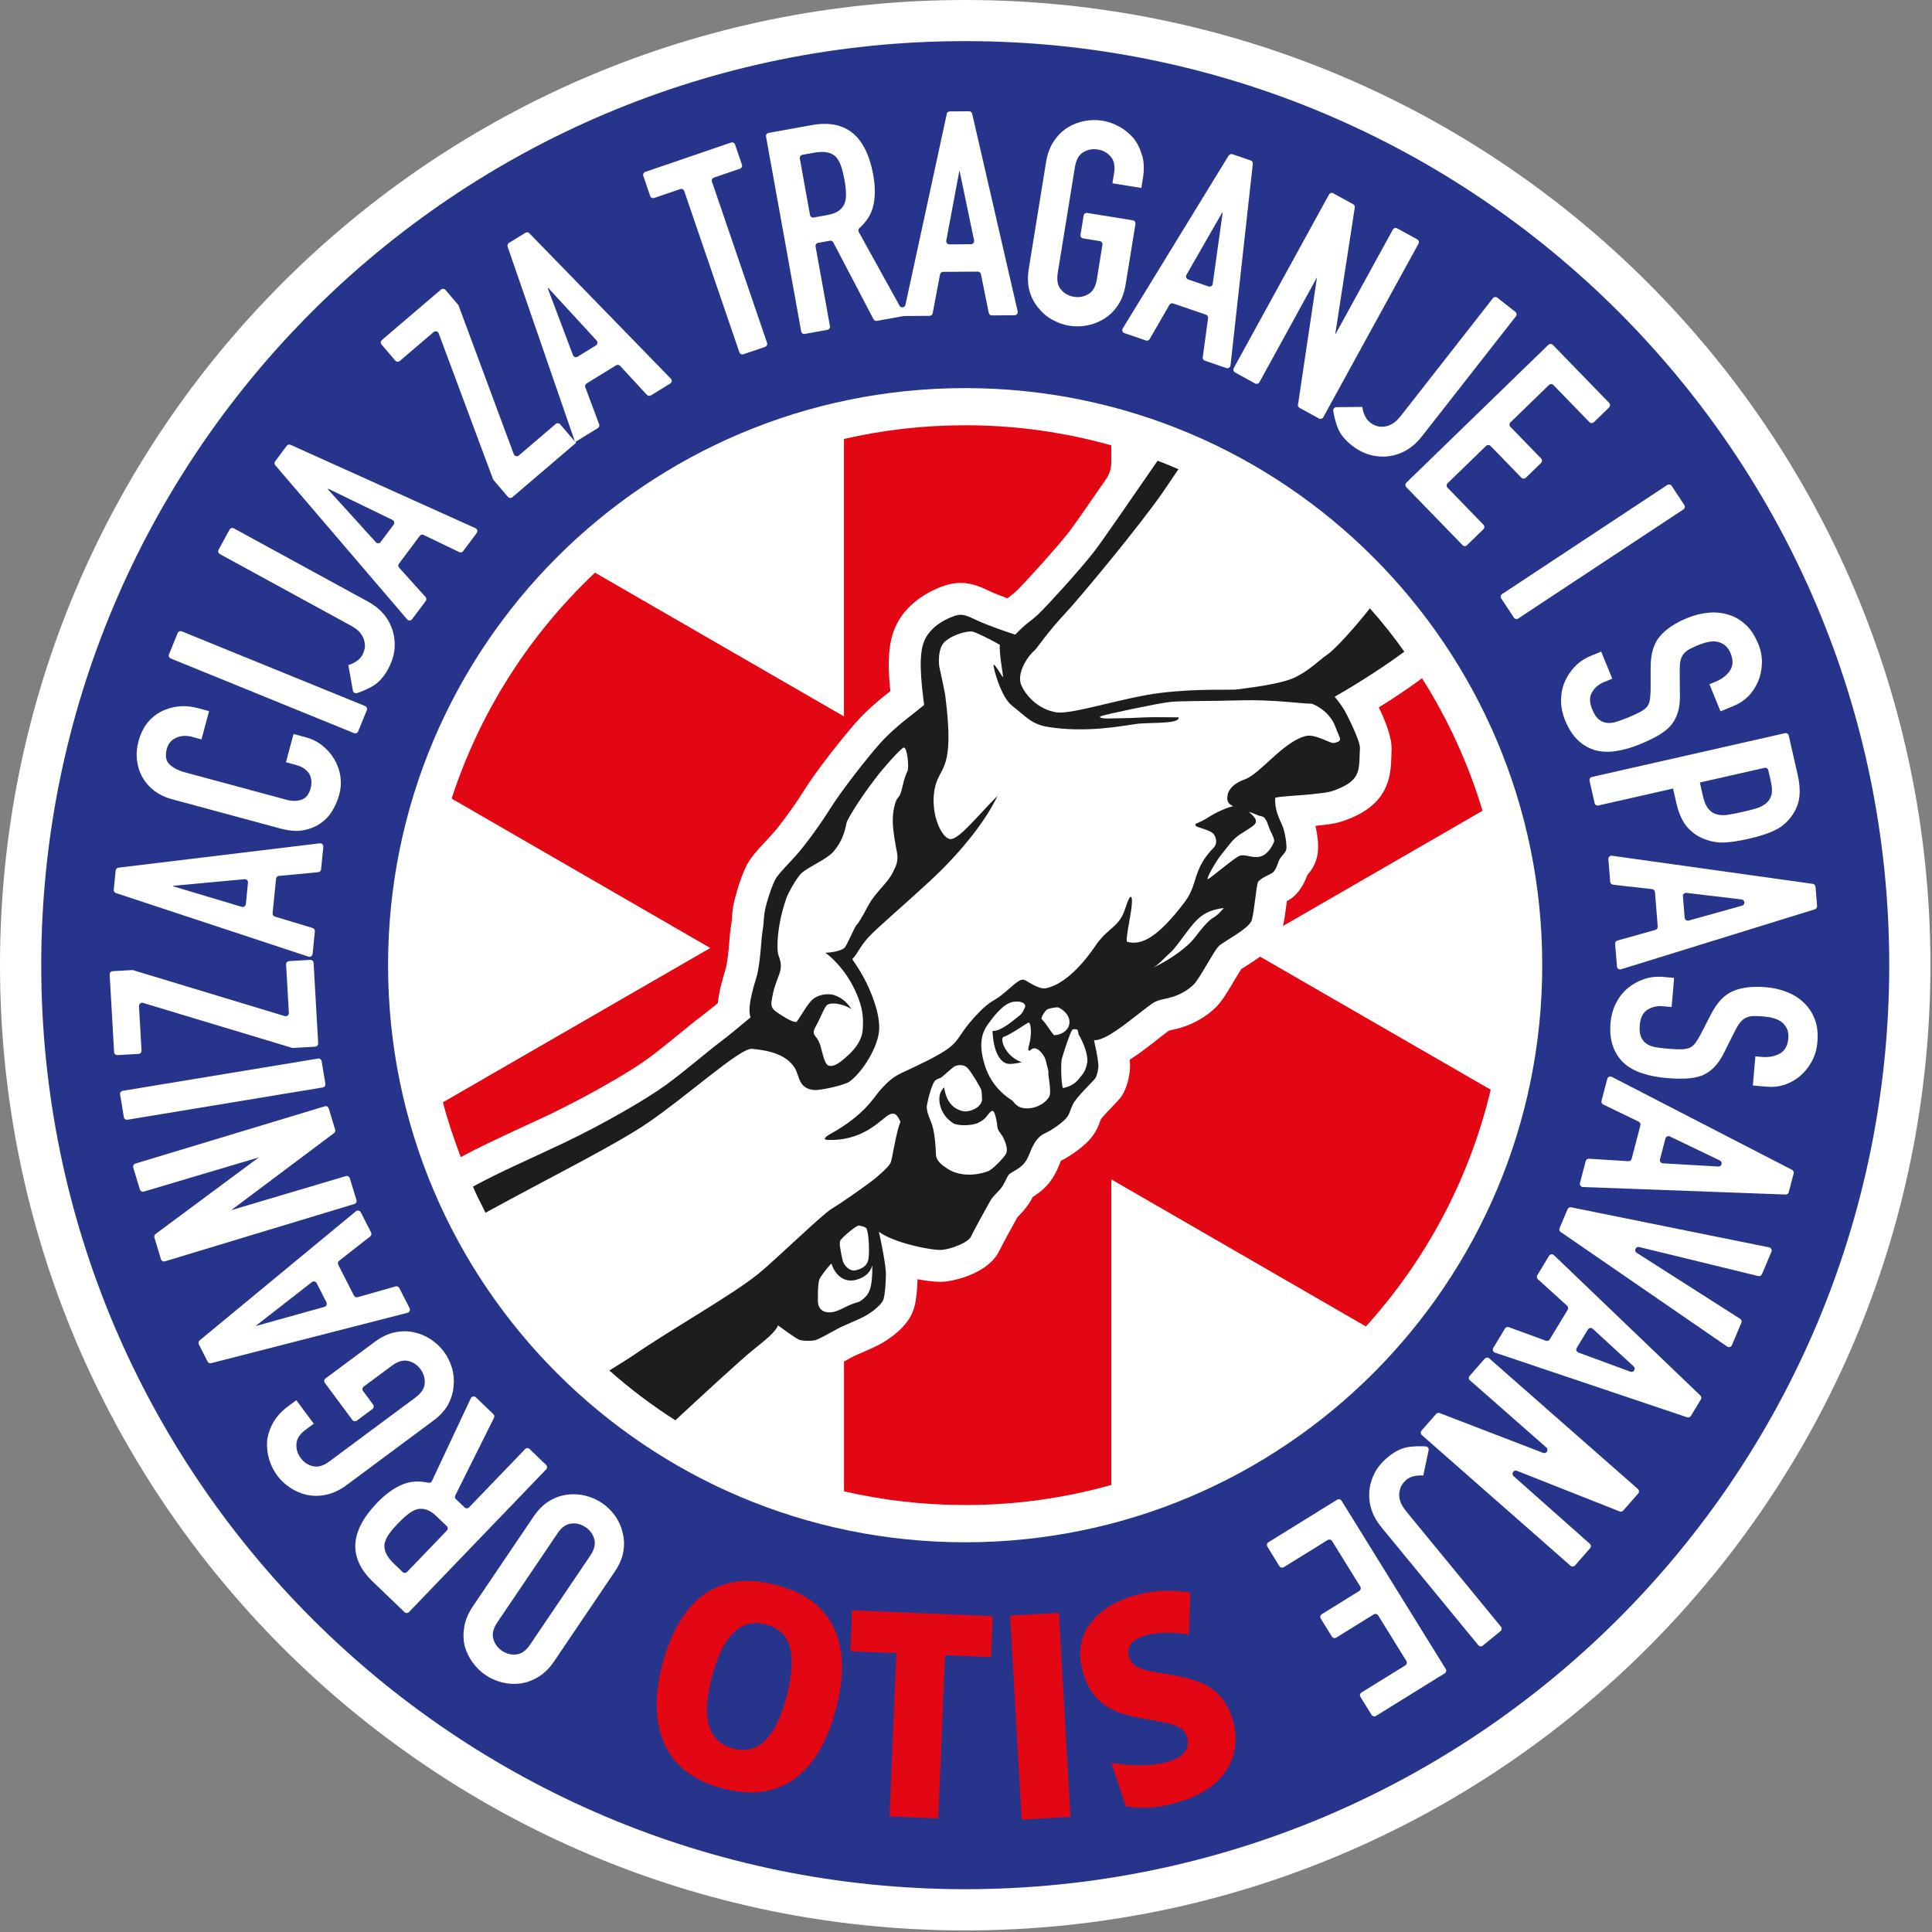 <svg width="454" height="454" viewBox="0 0 454 454" fill="none" xmlns="http://www.w3.org/2000/svg">
<rect x="0" y="0" width="454" height="454" fill="#808080" stroke="none"/>
<g clip-path="url(#clip0_6_36)">
<path d="M226.8 0C101.53 0 0 101.53 0 226.8C0 352.07 101.53 453.63 226.8 453.63C352.07 453.63 453.63 352.08 453.63 226.8C453.63 101.52 352.08 0 226.8 0Z" fill="white"/>
<path d="M108.28 271.9C112.79 269.49 117.19 267.44 122.17 265.13C124.47 264.08 126.86 262.96 129.46 261.73C138.42 257.43 148.19 251.74 152.06 248.9C154.56 247.1 157.38 244.78 159.9 242.73C161.7 241.26 163.27 239.96 164.37 239.16C165.84 238.04 167.17 236.96 168.69 235.71C168.94 233.16 169.66 230.52 170.44 227.94C170.54 227.62 170.61 227.34 170.66 227.17C171.03 225.27 171.21 223.35 171.36 221.5C171.48 219.95 171.61 218.35 171.91 216.78C171.93 216.61 171.93 216.38 171.96 216.16C172.01 215.39 172.06 214.49 172.26 213.14C172.61 211.09 174.31 204.77 176.28 201.95C177.43 200.35 178.55 199.15 180.6 196.96L181.3 196.19C183.1 194.27 186.62 189.45 188.84 185.9C191.41 181.71 197.75 173.59 201.25 169.64C203.85 166.72 206.82 164.3 209.22 162.4C208.72 157.71 208.55 152.74 209.84 148.79C212.49 140.72 220.85 137.93 222.5 137.45C223.67 137.13 224.7 136.98 225.72 136.98C228.52 136.98 230.71 138.03 232.86 139.05C233.68 139.45 235.21 140.02 236.76 140.6C236.98 140.4 237.21 140.23 237.43 140.05C237.88 139.7 238.35 139.35 238.98 138.75C241 136.75 247.99 129.09 251.19 125.02C252.43 123.42 255.96 118.31 259.92 112.58C260.71 111.43 261.14 110.07 261.14 108.68V104.65C250.23 101.58 238.72 99.93 226.81 99.93C217.02 99.93 207.48 101.05 198.32 103.15V168.35L139.82 134.57C124.51 149 112.78 167.21 106.13 187.66L166.91 222.77L104.08 259.03C105.24 263.43 106.68 267.72 108.28 271.92V271.9Z" fill="#E30613"/>
<path d="M334.17 159.38C330.9 161.8 327.19 164.26 324 166.23C325.45 169.2 327.17 173.37 327 176.27C326.98 176.84 326.95 177.37 326.95 177.84C326.83 181.64 326.63 188 318.38 191.82C315.16 193.32 313.24 193.62 310.86 193.87C310.86 193.87 309.36 194.04 309.11 194.07C309.68 196.47 309.96 199.26 309.53 201.16C309.11 203.33 307.91 204.81 307.21 205.63C306.79 206.78 306.01 208.63 304.49 210.2C303.84 210.9 303.12 211.37 302.39 211.77C302.39 211.84 302.37 211.94 302.37 212.02C302.06 214.44 301.82 216.18 301.48 217.6L348.38 190.52C345.06 179.42 340.22 168.98 334.16 159.37L334.17 159.38Z" fill="#E30613"/>
<path d="M296.1 224.81C294.99 225.62 293.82 226.37 292.69 227.08C292.32 227.3 291.97 227.53 291.67 227.73C291.25 228.38 290.57 229.55 290.07 230.35C288.3 233.37 287.12 235.29 285.8 236.62C283.6 238.82 280.56 240.59 277.46 241.51C276.66 241.73 275.91 241.91 275.24 242.06C275.07 242.11 274.87 242.13 274.69 242.18C274.12 242.6 272.29 244 271.17 244.9C269.85 245.9 268.65 246.85 267.97 247.32C267.15 247.92 266.3 248.47 265.47 249.02C265.49 249.19 265.49 249.37 265.52 249.57C265.69 251.74 265.12 255.11 263.67 257.41C263.17 258.18 262.52 258.86 261.35 260.08C260.7 260.75 259.25 262.25 258.73 262.95C258.58 263.27 258.53 263.45 258.46 263.62C258.11 264.59 257.69 265.69 256.61 267.12C254.96 269.32 251.54 271.64 249.29 272.79L249.22 272.94L249.07 273.34C248.52 274.71 247.52 277.24 245.27 279.33C244.35 280.18 243.42 280.8 242.7 281.25C242.33 281.97 241.83 282.85 241.13 283.75C240.61 284.42 240.06 285.02 239.51 285.6C239.36 285.75 239.21 285.9 239.06 286.07C238.41 287.22 235.39 292.74 234.94 293.71C232.42 299.18 224.43 300.98 221.83 301.18C221.56 301.21 221.26 301.21 220.91 301.21C219.66 301.21 217.76 301.01 215.62 300.61C215.45 305.75 214.8 307.4 214.52 308.15C213.22 311.6 209.65 314.17 207.63 315.39C206.38 316.16 204.73 316.89 203.01 317.64C201.99 318.09 200.96 318.51 200.21 318.91L199.04 319.56C198.78 319.7 198.57 319.82 198.33 319.95V350.45C207.5 352.55 217.03 353.67 226.82 353.67C238.73 353.67 250.24 352.02 261.15 348.95V277.14L320.98 311.7C335.04 296.14 345.3 277.12 350.3 256.07L296.12 224.81H296.1Z" fill="#E30613"/>
<path d="M313.59 163.75C313.59 163.75 313.66 163.73 313.69 163.7C315.61 162.63 323.75 157.81 330 153.14C327.5 149.59 324.81 146.2 321.91 142.95C318.31 147.54 313.69 152.61 311.95 153.79C309.8 155.26 308.13 157.19 304.63 159.03C301.16 160.88 291.99 161.78 290.82 162C289.65 162.22 281.48 161.75 272.74 162.82C264.02 163.87 251.99 167.96 248.22 167.39C244.45 166.79 241.45 164.07 240.08 161.2C238.68 158.33 241.53 154.13 243.13 152.83C243.58 152.46 246.3 148.41 250.15 144.32C253.99 140.22 267.73 123.62 273.25 115.68C274.32 114.13 275.57 112.26 276.92 110.26C275.32 109.56 273.67 108.89 272.03 108.26C265.59 117.55 259.1 127.06 257.1 129.63C253.63 134.07 246.46 141.92 244.19 144.14C242.12 146.14 241.37 146.19 238.57 149.13C236.85 148.61 231.85 146.86 229.66 145.81C227.14 144.61 226.16 144.21 224.62 144.64C223.07 145.09 218.35 146.99 216.98 151.18C215.58 155.35 216.96 163.44 217.15 165.66C214.75 167.71 210.31 170.75 206.86 174.62C203.41 178.49 197.45 186.23 195.2 189.85C192.95 193.45 189.16 198.74 186.81 201.29C184.46 203.81 183.34 204.99 182.44 206.23C181.57 207.48 180.02 212.27 179.69 214.25C179.39 216.22 179.49 216.97 179.29 218.12C178.77 221.02 178.87 224.51 177.97 228.86C177.72 230.06 175.37 236.43 176.37 239.07C173.57 241.42 171.43 243.21 168.88 245.14C166.31 247.06 160.94 251.71 156.49 254.95C152.05 258.2 141.86 264.11 132.69 268.48C124.35 272.45 117.81 275.22 111.14 278.84C111.89 280.59 112.71 282.29 113.59 283.98C113.74 284.3 113.91 284.65 114.09 284.98C128.72 276.96 144.73 269 152.29 263.81C161.43 257.57 173.69 246.46 176.59 246.46H176.69C180.76 246.83 184.78 247.81 186.75 250.93C187.92 252.8 187.55 255.85 191.39 256.15C192.71 256.25 198.43 255.05 199.68 254.13C202.68 251.91 206.42 245.99 206.6 241.87C206.77 237.73 204.43 232.41 202.93 229.66C201.43 226.91 200.63 226.06 200.28 225.37C201.53 224.17 202 222.47 204.17 220.15C206.32 217.85 212.51 212.61 218.6 206.97C224.69 201.33 231.16 193.84 234.41 187.02C229.99 191.41 225.82 196.73 223.62 197.16C221.42 197.61 218.3 190.94 219.75 184.85C220.95 179.83 224.42 181.18 222.1 163.23C222.03 162.71 220.95 157.56 220.78 156.94C220.61 156.32 220.23 152.3 222.1 150.72C224.3 148.85 227.57 148.27 228.47 148.4C229.19 148.5 232.96 150.35 234.94 151.52C234.77 153.74 235.81 158.99 235.71 159.11C235.59 159.26 233.81 155.94 233.49 156.24C233.27 156.46 235.11 163.71 237.79 165.8C241.36 168.62 242.46 170.22 246.38 170.84C255.14 172.24 263.71 170.59 266.86 170.14C269.98 169.67 277.25 170.26 276.97 168.57C275.42 168.57 271.08 168.47 268.68 168.59C266.28 168.74 261.34 168.84 260.29 168.84C259.22 168.87 257.89 168.64 258.77 168.27C259.67 167.9 272.1 165.27 274.78 164.97C277.45 164.65 283.89 164.8 291.49 164.57C299.08 164.35 306.25 165.39 308.27 165.37C310.17 166.07 312.76 167.92 313.79 170.76C314.19 171.86 314.81 173.06 314.89 173.63C314.96 174.2 314.27 174.43 313.44 174.6C312.62 174.77 309.05 172.4 306.87 172.95C301.53 174.27 296.21 181.79 292.59 183.11C289.22 184.33 288.37 186.11 288.39 187.65C288.42 189 289.64 189.32 289.79 189.45C288.14 189.82 286.39 190.67 285.22 191.3C284.35 191.77 283.05 192.7 281.95 193.15C280.88 193.6 280.73 193.7 281 194.07C281.3 194.42 283.32 194.79 284.6 195.52C285.87 196.22 286.17 198.19 285.25 199.14C280.13 204.36 281.6 207.73 278.41 211.95C271.97 220.44 268.2 222.21 264.88 221.31C264.46 221.19 265.25 217.39 265.73 214.42C266.2 211.42 266 210.6 265.61 210.77C265.21 210.97 264.54 213.22 264.19 214.14C262.74 217.94 260.47 217.99 257.67 221.88C257 222.83 251.78 230.99 245.78 232.22C244.28 232.52 242.13 231.02 240.91 230.35C239.69 229.68 238.39 231.42 235.17 233.97C233.8 235.07 232.65 235.22 230.08 237.87C222.54 245.61 228.11 244.61 212.83 251.68C210.63 252.7 209.26 253.35 206.64 256.4C205.29 258 202.97 262.12 195.23 266.41C193.23 267.53 193.66 267.86 194.71 267.88C202.33 268.05 206.2 263.91 208.29 262.36C210.39 260.81 210.89 262.26 211.61 263.61C210.69 265.56 209.69 272.02 209.39 272.95C209.12 273.87 207.74 275.12 206.09 276.55C204.44 278 197.73 282.69 195.45 284.04C193.2 285.36 181.94 296.35 178 299.5C171.68 304.54 157.82 312.29 148.91 318.43C147.96 319.08 145.81 320.43 143.19 322.05C148.03 326.34 153.23 330.27 158.7 333.76C164.87 328.02 174.41 319.25 176.88 317.28C180.13 314.68 182.2 313.03 182.82 311.46C183.79 312.16 186.99 314.51 187.79 314.83C188.59 315.13 190.81 315.18 191.73 314.88C192.68 314.56 194.78 313.36 196.67 312.33C198.59 311.28 202.19 309.96 203.76 308.98C205.36 308.01 207.16 306.51 207.56 305.46C207.96 304.41 208.13 301.66 208.18 299.62C208.25 297.57 207.01 291.53 206.53 289.46C210.15 292.13 219.02 293.88 221.29 293.71C223.54 293.54 227.53 291.96 228.16 290.61C228.76 289.29 232.03 283.34 232.73 282.15C233.43 280.95 234.4 280.28 235.25 279.18C236.1 278.08 236.5 276.83 236.95 276.16C237.42 275.49 238.85 275.11 240.22 273.84C241.59 272.57 242.04 270.62 242.57 269.6C243.09 268.55 243.87 267.08 245.57 266.3C247.27 265.55 249.91 263.63 250.69 262.58C251.49 261.53 251.26 261.31 252.11 259.53C252.93 257.76 257 254.01 257.4 253.36C257.8 252.74 258.17 251.09 258.1 250.21C257.88 247.64 257.3 245.67 257.08 244.42C258.9 244.62 262.15 242.3 263.67 241.22C265.22 240.12 269.94 236.28 271.19 235.55C272.44 234.85 273.64 234.83 275.41 234.3C277.21 233.78 279.18 232.68 280.55 231.3C281.95 229.9 285.22 223.48 286.39 222.34C287.56 221.19 293.61 218.24 294.18 216.15C294.75 214.05 295.2 208.38 295.58 207.39C295.95 206.39 298.73 205.44 299.18 204.97C299.95 204.17 300.33 202.72 300.5 202.3C300.92 201.25 302.1 200.45 302.27 199.6C302.44 198.78 302.02 195.53 301.3 193.93C300.6 192.33 299.43 190.11 299.68 187.46C300.73 187.11 306.35 186.89 308.89 186.56C311.43 186.23 312.44 186.34 315.28 185.01C320.02 182.81 319.3 180.12 319.57 175.8C319.67 174.13 316.42 167.66 315.8 166.69C315.13 165.62 314.3 164.49 313.63 163.74L313.59 163.75ZM213.23 181.26C212.43 182.86 212.16 184.66 211.81 185.88C211.19 188.05 210.81 186.75 210.14 189.63C209.44 192.48 209.87 195.6 210.76 200.19C211.23 202.56 210.39 203.79 209.69 205.21C208.67 207.31 205.79 209.73 204.32 212.28C203.85 213.13 202.05 216.57 201.37 217.25C200.7 217.95 199.1 222.12 198.4 222.77C197.68 223.42 195.55 223.84 193.93 223.89C195.3 224.76 198.05 227.51 199.82 230.61C203.12 236.33 202.82 239.72 202.77 241.25C202.75 242.77 202.45 245 199.52 247.77C196.62 250.54 195.45 250.72 194.58 250.34C193.68 249.97 193.06 246.52 192.76 245.62C192.44 244.72 192.14 244.15 191.61 243.52C191.09 242.92 191.04 242.37 191.68 241.22C192.58 239.7 193.73 236.58 194.4 236.13C195.6 235.41 198.07 235.93 200.09 237.1C199.24 235.93 198.19 234.53 195.9 233.8C194.68 233.45 192.08 233.53 190.51 235.3C189.34 236.6 187.39 240.07 187.16 240.14C186.94 240.19 186.01 240.21 182.96 238.14C182.04 237.52 181.06 236.94 181.29 235.39C182.19 229.02 184.54 228.62 182.96 224.53C182.39 223.06 182.61 217.14 184.86 210.87C185.21 209.9 186.88 206.8 188.13 205.4C189.4 203.98 194.15 202 195.7 200.28C197.97 197.76 198.57 195.21 198.95 193.26C199.05 192.81 201.42 188.52 205.77 182.85C207.92 180.05 211.54 176.01 212.34 175.68C213.16 175.38 213.69 180.32 213.24 181.25L213.23 181.26ZM197.45 291.55C197.77 290.85 201.37 287.78 201.89 288C202.46 288.22 202.71 288 203.59 288.6C204.14 289.7 204.36 293.77 204.09 295.77C203.79 297.74 202.14 298.24 201.02 298.52C199.87 298.79 198.3 297.65 197.95 295.9C197.58 294.13 197.15 292.25 197.45 291.56V291.55ZM203.47 304.66C201.82 306.26 201.8 305.83 200.12 306.48C198.45 307.13 196.75 308.35 195 308.4C193.28 308.45 192.2 307.4 192.2 305.8C192.2 304.2 192.13 301.21 192.72 300.28C193.29 299.38 194.62 297.61 195.37 296.93C196.57 300.48 199.09 301.32 201.16 300.75C203.23 300.18 204.41 299.15 204.98 297.38C204.96 298.98 205.13 303.02 203.46 304.65L203.47 304.66ZM236.43 271.1C235.91 272.02 233.33 274.8 232.18 275.22C229.03 276.39 225.41 276.34 222.87 274.77C220.35 273.22 219.92 272.25 219.92 270.97C219.92 269.69 219.62 266.28 219.12 264.63C218.65 263.01 217.57 261.26 217.82 259.71C218.07 258.19 219.07 254.42 219.79 253.89C220.51 253.36 220.76 253.47 221.19 253.19C221.61 252.89 223.84 250.84 224.31 250.59C224.78 250.34 226.38 249.89 227.43 251.04C228.48 252.21 230.48 255.68 230.6 256.16C230.72 256.63 230.75 257.91 230.77 258.23C230.82 258.55 230.65 259.75 229.05 260.58C227.45 261.38 226.4 261.15 226.13 261.08C223.91 260.51 222.96 259.01 222.46 257.81C221.99 256.64 221.94 255.76 221.86 255.59C221.81 255.39 221.26 256.29 221.16 256.46C220.31 257.81 220.51 261.73 224.01 263.95C224.98 264.6 228.43 264.57 229.88 263.85C230.65 263.45 231.2 263.08 231.65 262.58C232.32 261.83 233.07 260.46 233.57 261.33C233.97 262.03 234.32 263.95 234.34 264.53C234.36 265.68 235.19 266.23 235.76 267.35C236.31 268.47 236.93 270.2 236.41 271.1H236.43ZM246.52 257.79C245.82 258.94 244 260.39 241.45 260.46C238.9 260.51 238.38 259.01 237.75 258.54C237.1 258.07 233.11 255.79 231.41 250.3C229.69 244.83 231.04 242.18 232.26 240.54C233.48 238.92 235.81 235.67 238.25 235.4C240.7 235.13 241.12 236.25 240.85 236.72C240.6 237.22 240.3 238.17 239.4 238.79C238.5 239.44 235.28 242.41 233.23 242.26C233.53 248.7 235.9 249.83 236.85 249.98C237.8 250.1 239.47 249.78 240.07 249.61C236 248.11 234.88 243.87 235.85 243.64C237.15 243.32 240.77 240.77 241.57 240.34C242.37 239.92 242.42 243.31 241.94 245.06C241.47 246.81 241.62 246.86 241.96 246.93C242.43 246.48 242.93 246.11 243.71 246.51C244.48 246.88 245.58 248.26 245.81 249.43C246.03 250.6 246.43 251.45 246.36 252.15C246.26 252.87 247.21 256.64 246.51 257.79H246.52ZM244.72 239.41C244.74 238.81 245.72 237.26 246.27 237.11C246.82 236.94 248.27 236.59 248.74 236.76C249.21 236.93 251.21 238.11 251.31 240.01C251.43 241.91 249.61 243.18 247.74 243.28C246.74 242.31 246.19 240.91 244.72 239.41ZM255.46 249.83C255.01 252.1 254.26 252.53 253.64 253.38C253.02 254.23 251.74 255.38 249.74 255.68C249.32 254.08 249.29 249.84 249.49 248.94C249.71 248.07 251.59 242.02 252.09 241.9C252.59 241.78 253.04 241.88 253.19 241.98C253.34 242.1 253.39 243.1 253.59 243.33C253.81 243.55 255.91 247.57 255.46 249.85V249.83ZM285.15 215.62C283.9 216.29 282.18 218.47 280.73 220.36C279.28 222.28 275.79 225.08 270.74 227.53C272.11 226.88 273.66 225.03 275.06 223.81C276.48 222.61 279.25 218.14 281.25 216.19C283.22 214.22 285.32 213.69 287.57 213.37C287.57 213.37 286.37 214.94 285.15 215.62ZM296.13 201.28C294.28 201.75 292.56 200.63 291.29 201.11C290.04 201.58 284.42 206.43 283.85 206.58C283.28 206.7 285.67 202.44 287.05 200.76C288.8 198.66 289.57 197.24 291.47 196.02C293.37 194.82 294.42 194.2 294.84 193.7C295.26 193.2 295.54 192.45 293.44 190.78C295.14 191.25 295.44 191.65 296.31 191.78C297.18 191.93 297.58 192.6 298.08 194.1C298.58 195.62 299.63 197.07 299.38 197.82C299.11 198.57 297.98 200.82 296.13 201.29V201.28Z" fill="#1D1D1B"/>
<path d="M226.8 9.66C106.9 9.66 9.69 106.9 9.69 226.8C9.69 346.7 106.9 443.94 226.81 443.94C346.72 443.94 443.95 346.73 443.95 226.8C443.95 106.87 346.73 9.66 226.8 9.66ZM226.8 362.42C151.91 362.42 91.19 301.72 91.19 226.81C91.19 151.9 151.92 91.2 226.8 91.2C301.68 91.2 362.41 151.93 362.41 226.81C362.41 301.69 301.71 362.42 226.8 362.42Z" fill="#27348B"/>
<path d="M146.28 360.03C145.94 358.61 145.34 357.3 144.48 356.13C143.62 354.95 142.62 353.97 141.46 353.19C140.31 352.41 139.02 351.84 137.61 351.48C136.2 351.12 134.75 351.04 133.26 351.23C131.84 351.41 130.45 351.9 129.08 352.72C127.72 353.53 126.47 354.78 125.33 356.46L111.13 377.46C110.05 379.06 109.37 380.66 109.1 382.27C108.83 383.88 108.86 385.39 109.2 386.81C109.6 388.22 110.23 389.52 111.09 390.69C111.95 391.87 112.96 392.85 114.11 393.63C115.27 394.41 116.55 394.98 117.96 395.34C119.37 395.7 120.79 395.79 122.21 395.61C123.7 395.42 125.13 394.9 126.52 394.05C127.91 393.2 129.15 391.97 130.23 390.37L144.43 369.37C145.56 367.69 146.25 366.07 146.5 364.51C146.75 362.94 146.67 361.45 146.27 360.04L146.28 360.03ZM138.74 365.51L124.54 386.51C123.61 387.89 122.54 388.64 121.34 388.78C120.14 388.91 119.01 388.63 117.97 387.92C116.93 387.22 116.25 386.28 115.92 385.11C115.6 383.94 115.9 382.67 116.83 381.29L131.03 360.29C131.96 358.91 133.03 358.16 134.23 358.02C135.43 357.88 136.56 358.17 137.6 358.87C138.64 359.58 139.33 360.51 139.65 361.68C139.97 362.85 139.67 364.12 138.74 365.5V365.51Z" fill="white"/>
<path d="M123.4 340.52L110.23 354.21C109.94 354.51 109.47 354.52 109.17 354.23L107.14 352.28C106.9 352.05 106.84 351.7 106.99 351.41L116.08 333.18C116.23 332.89 116.16 332.53 115.93 332.31L111.83 328.37C111.46 328.01 110.85 328.13 110.63 328.59L101.49 348.04C101.34 348.35 100.99 348.51 100.65 348.43C98.45 347.94 96.43 348.07 94.59 348.83C92.59 349.65 90.61 351.08 88.64 353.12C82.13 359.89 81.79 366.09 87.62 371.69L95.05 378.83C95.35 379.12 95.82 379.11 96.11 378.81L128.34 345.29C128.63 344.99 128.62 344.52 128.32 344.23L124.44 340.5C124.14 340.21 123.67 340.22 123.38 340.52H123.4ZM95.66 369.38C95.37 369.68 94.9 369.69 94.6 369.4L92.56 367.44C90.84 365.79 90.11 364.21 90.37 362.72C90.55 361.95 90.9 361.19 91.45 360.43C91.99 359.67 92.68 358.86 93.52 357.98C94.36 357.11 95.15 356.38 95.89 355.81C96.63 355.24 97.34 354.85 98.04 354.65C98.77 354.48 99.51 354.52 100.26 354.77C101.01 355.03 101.83 355.57 102.7 356.42L104.98 358.61C105.28 358.9 105.29 359.37 105 359.67L95.67 369.38H95.66Z" fill="white"/>
<path d="M105.33 329.97C106.08 328.57 106.5 327.14 106.59 325.67C106.74 324.22 106.61 322.79 106.19 321.4C105.77 320 105.15 318.75 104.31 317.63C103.48 316.51 102.46 315.55 101.24 314.74C100.03 313.94 98.69 313.37 97.22 313.06C95.82 312.76 94.34 312.76 92.78 313.08C91.22 313.4 89.63 314.16 88.01 315.36L76.49 323.92C76.16 324.17 76.09 324.64 76.34 324.97L82.8 333.67C83.05 334 83.52 334.07 83.85 333.83L87.52 331.11C87.85 330.86 87.92 330.39 87.68 330.06L85.32 326.88C85.07 326.55 85.14 326.08 85.48 325.83L92.13 320.89C93.47 319.9 94.72 319.54 95.9 319.81C97.08 320.08 98.05 320.72 98.8 321.73C99.55 322.74 99.89 323.85 99.8 325.06C99.72 326.27 99.01 327.37 97.68 328.36L77.33 343.47C75.99 344.46 74.74 344.82 73.56 344.55C72.38 344.28 71.41 343.64 70.66 342.63C69.91 341.62 69.58 340.51 69.66 339.3C69.74 338.09 70.45 336.99 71.78 336L73.73 334.55L69.63 329.03L67.68 330.48C66.13 331.63 64.96 332.92 64.17 334.35C63.38 335.77 62.91 337.22 62.76 338.67C62.67 340.14 62.84 341.57 63.26 342.96C63.68 344.35 64.31 345.61 65.14 346.73C65.97 347.85 66.99 348.81 68.21 349.61C69.42 350.42 70.73 350.97 72.13 351.28C73.6 351.59 75.12 351.58 76.71 351.23C78.3 350.89 79.88 350.14 81.43 348.99L101.78 333.88C103.4 332.68 104.59 331.37 105.35 329.98L105.33 329.97Z" fill="white"/>
<path d="M92.96 302.29L84.04 304.83C83.7 304.93 83.33 304.77 83.17 304.45L79.48 297.2C79.32 296.88 79.4 296.49 79.69 296.27L86.99 290.55C87.27 290.33 87.36 289.94 87.2 289.62L84.78 284.87C84.56 284.44 84 284.33 83.64 284.63L46.91 314.98C46.64 315.2 46.56 315.58 46.72 315.9L48.77 319.94C48.93 320.25 49.28 320.41 49.62 320.33L95.77 308.49C96.23 308.37 96.47 307.85 96.25 307.42L93.83 302.67C93.67 302.35 93.3 302.19 92.96 302.29ZM60.03 311.62L73.29 301.28C73.66 300.99 74.2 301.11 74.42 301.53L76.71 306.04C76.92 306.46 76.71 306.97 76.25 307.1L60.03 311.62Z" fill="white"/>
<path d="M82.2 276.87C82.08 276.47 81.66 276.25 81.27 276.37L54.33 284.38L78.49 266.27C78.74 266.08 78.85 265.75 78.76 265.45L77.25 260.47C77.13 260.07 76.71 259.85 76.32 259.97L31.81 273.43C31.41 273.55 31.19 273.97 31.31 274.36L32.87 279.51C32.99 279.91 33.41 280.13 33.8 280.01L60.81 271.98L36.55 289.98C36.3 290.17 36.19 290.5 36.28 290.8L37.82 295.9C37.94 296.3 38.36 296.52 38.75 296.4L83.26 282.93C83.66 282.81 83.88 282.39 83.76 282L82.2 276.85V276.87Z" fill="white"/>
<path d="M74.72 248.753L28.842 256.331C28.433 256.399 28.157 256.785 28.224 257.193L29.101 262.501C29.169 262.91 29.555 263.187 29.963 263.119L75.842 255.541C76.25 255.473 76.527 255.087 76.459 254.678L75.583 249.37C75.515 248.962 75.129 248.685 74.72 248.753Z" fill="white"/>
<path d="M33.63 235.68L68.62 246.23C68.7 246.26 68.79 246.27 68.88 246.26L74.06 245.96C74.47 245.94 74.79 245.58 74.77 245.17L73.69 226.27C73.67 225.86 73.31 225.54 72.9 225.56L67.93 225.85C67.52 225.87 67.2 226.23 67.23 226.64L67.88 238.01C67.91 238.53 67.41 238.92 66.91 238.77L31.3 227.99C31.22 227.96 31.13 227.95 31.04 227.96L26.47 228.22C26.06 228.24 25.74 228.6 25.77 229.01L26.81 247.23C26.83 247.64 27.19 247.96 27.6 247.94L32.56 247.66C32.97 247.64 33.29 247.28 33.26 246.87L32.66 236.44C32.63 235.92 33.13 235.53 33.62 235.68H33.63Z" fill="white"/>
<path d="M73.47 218.07L64.59 215.39C64.25 215.29 64.03 214.95 64.06 214.6L64.87 206.5C64.91 206.14 65.19 205.86 65.54 205.83L74.78 204.96C75.14 204.93 75.42 204.64 75.45 204.29L75.98 198.99C76.03 198.51 75.62 198.11 75.14 198.17L27.84 203.89C27.49 203.93 27.22 204.21 27.18 204.56L26.73 209.07C26.7 209.42 26.91 209.75 27.24 209.86L72.48 224.8C72.94 224.95 73.41 224.64 73.46 224.16L73.99 218.86C74.03 218.5 73.8 218.17 73.46 218.07H73.47ZM57.77 212.46C57.72 212.93 57.26 213.24 56.81 213.1L40.71 208.28V208.15L57.46 206.6C57.93 206.56 58.32 206.95 58.27 207.42L57.77 212.45V212.46Z" fill="white"/>
<path d="M79.98 182.32C79.74 180.88 79.25 179.55 78.51 178.33C77.77 177.1 76.83 176.05 75.7 175.16C74.57 174.27 73.28 173.63 71.85 173.25L68.98 172.48L67.19 179.12L69.47 179.73C70.38 179.98 71.1 180.31 71.64 180.73C72.18 181.15 72.57 181.61 72.81 182.09C73.04 182.62 73.16 183.15 73.18 183.69C73.2 184.23 73.15 184.72 73.03 185.15C72.62 186.67 71.88 187.6 70.81 187.94C69.74 188.28 68.53 188.27 67.19 187.9L43.5 181.5C41.94 181.08 40.72 180.46 39.85 179.64C38.98 178.82 38.76 177.59 39.21 175.94C39.55 174.68 40.3 173.82 41.45 173.34C42.6 172.86 43.83 172.8 45.13 173.15L47.34 173.75L49.13 167.11L46.53 166.41C44.93 165.98 43.36 165.85 41.85 166.02C40.34 166.19 38.95 166.62 37.69 167.31C35.12 168.71 33.42 170.97 32.57 174.1C32.14 175.7 32.01 177.24 32.2 178.71C32.39 180.18 32.82 181.52 33.52 182.73C34.22 183.94 35.14 184.99 36.3 185.86C37.46 186.73 38.8 187.37 40.32 187.78L65.83 194.68C67.96 195.26 69.79 195.39 71.34 195.09C72.89 194.79 74.24 194.23 75.39 193.43C76.54 192.62 77.46 191.61 78.16 190.41C78.86 189.2 79.38 187.97 79.72 186.71C80.12 185.23 80.2 183.78 79.96 182.34L79.98 182.32Z" fill="white"/>
<path d="M41.743 148.778L39.714 153.761C39.558 154.145 39.742 154.582 40.126 154.739L83.191 172.278C83.575 172.434 84.012 172.25 84.169 171.866L86.198 166.884C86.354 166.5 86.17 166.062 85.786 165.906L42.721 148.367C42.337 148.21 41.9 148.395 41.743 148.778Z" fill="white"/>
<path d="M84.69 148.78C85.19 149.41 85.5 150.04 85.62 150.67C85.78 151.32 85.8 151.92 85.68 152.46C85.56 153.01 85.4 153.46 85.21 153.82C84.86 154.45 84.39 154.98 83.78 155.38C83.17 155.79 82.53 156.09 81.86 156.29L82.92 162.28C83 162.72 83.43 163.01 83.86 162.88C84.89 162.56 86.02 162.07 87.25 161.42C88.8 160.6 90.1 159.23 91.16 157.29C92.06 155.63 92.58 154.03 92.71 152.49C92.84 150.95 92.67 149.46 92.22 148.04C91.28 145.17 89.37 142.95 86.49 141.38L54.96 124.16C54.6 123.96 54.14 124.1 53.94 124.46L51.36 129.18C51.16 129.54 51.3 130 51.66 130.2L82.36 146.97C83.43 147.55 84.21 148.16 84.71 148.79L84.69 148.78Z" fill="white"/>
<path d="M100 140.29L93.79 133.4C93.55 133.13 93.53 132.74 93.75 132.45L98.63 125.94C98.84 125.65 99.23 125.56 99.55 125.71L107.91 129.74C108.23 129.9 108.62 129.8 108.83 129.51L112.02 125.25C112.31 124.87 112.17 124.31 111.73 124.12L68.29 104.53C67.97 104.39 67.59 104.48 67.38 104.76L64.66 108.39C64.45 108.67 64.46 109.06 64.69 109.33L95.67 145.54C95.98 145.9 96.55 145.89 96.84 145.5L100.03 141.24C100.24 140.95 100.23 140.56 99.99 140.29H100ZM89.47 127.36C89.19 127.74 88.63 127.76 88.32 127.41L77.03 114.95L77.11 114.84L92.23 122.18C92.65 122.39 92.78 122.93 92.5 123.3L89.46 127.35L89.47 127.36Z" fill="white"/>
<path d="M119.61 57.09C119.31 57.27 119.18 57.64 119.29 57.97L135.09 103.75L131.64 99.71C131.37 99.4 130.9 99.36 130.58 99.63L121.92 107.03C121.52 107.37 120.91 107.21 120.73 106.72L107.78 71.84C107.75 71.76 107.7 71.68 107.65 71.61L104.68 68.13C104.41 67.82 103.94 67.78 103.62 68.05L89.74 79.9C89.43 80.17 89.39 80.64 89.66 80.96L92.89 84.74C93.16 85.05 93.63 85.09 93.95 84.82L101.9 78.03C102.3 77.69 102.91 77.85 103.09 78.34L115.85 112.59C115.88 112.67 115.93 112.75 115.98 112.81L119.35 116.75C119.62 117.06 120.09 117.1 120.41 116.83L135.37 104.05L135.2 103.85L140.48 100.6C140.79 100.41 140.91 100.03 140.79 99.7L137.54 91.01C137.41 90.67 137.54 90.3 137.85 90.11L144.78 85.84C145.08 85.65 145.48 85.71 145.72 85.97L152.02 92.79C152.26 93.05 152.66 93.11 152.96 92.92L157.49 90.13C157.9 89.88 157.97 89.31 157.63 88.97L124.4 54.82C124.16 54.57 123.77 54.52 123.47 54.7L119.61 57.08V57.09ZM128.82 67.65L140.2 80.02C140.52 80.37 140.44 80.92 140.04 81.16L135.73 83.82C135.33 84.07 134.8 83.89 134.64 83.45L128.71 67.72L128.82 67.65Z" fill="white"/>
<path d="M174.34 38.68L172.73 33.97C172.6 33.58 172.17 33.37 171.78 33.5L151.64 40.39C151.25 40.52 151.04 40.95 151.17 41.34L152.78 46.05C152.91 46.44 153.34 46.65 153.73 46.52L159.84 44.43C160.23 44.3 160.66 44.5 160.79 44.9L173.74 82.78C173.87 83.17 174.3 83.38 174.69 83.25L179.78 81.51C180.17 81.38 180.38 80.95 180.25 80.56L167.3 42.68C167.17 42.29 167.37 41.86 167.77 41.73L173.88 39.64C174.27 39.51 174.48 39.08 174.35 38.69L174.34 38.68Z" fill="white"/>
<path d="M222.48 26.79L212.77 71.63C212.62 72.31 211.72 72.44 211.38 71.83L201.79 54.49C201.62 54.19 201.7 53.81 201.96 53.58C203.65 52.08 204.73 50.37 205.19 48.44C205.7 46.34 205.7 43.89 205.2 41.11C203.53 31.87 198.72 27.96 190.75 29.4L180.61 31.23C180.2 31.3 179.93 31.69 180.01 32.1L188.27 77.87C188.34 78.28 188.73 78.55 189.14 78.47L194.43 77.51C194.84 77.44 195.11 77.05 195.03 76.64L191.65 57.94C191.58 57.53 191.85 57.14 192.25 57.07L195.02 56.57C195.34 56.51 195.67 56.67 195.82 56.96L205.26 75.01C205.41 75.3 205.73 75.46 206.06 75.4L212.33 74.27C212.33 74.27 212.42 74.26 212.46 74.26L218.44 74.22C218.8 74.22 219.1 73.96 219.17 73.61L220.9 64.49C220.97 64.14 221.27 63.88 221.63 63.88L229.77 63.83C230.13 63.83 230.44 64.08 230.51 64.43L232.35 73.52C232.42 73.87 232.73 74.12 233.09 74.12L238.42 74.08C238.9 74.08 239.25 73.63 239.14 73.16L228.45 26.73C228.37 26.39 228.07 26.15 227.71 26.15L223.18 26.18C222.83 26.18 222.53 26.43 222.45 26.77L222.48 26.79ZM198.48 47.81C198.19 48.5 197.73 49.08 197.08 49.54C196.43 50 195.51 50.34 194.32 50.55L191.21 51.11C190.8 51.18 190.41 50.91 190.34 50.51L187.95 37.25C187.88 36.84 188.15 36.45 188.55 36.38L191.33 35.88C193.67 35.46 195.38 35.79 196.44 36.87C196.96 37.46 197.36 38.2 197.66 39.08C197.96 39.96 198.21 41 198.43 42.19C198.65 43.38 198.77 44.45 198.8 45.38C198.83 46.31 198.72 47.12 198.48 47.8V47.81ZM223.11 57.42C222.64 57.42 222.28 57 222.37 56.53L225.46 40.01L228.9 56.49C228.99 56.95 228.64 57.38 228.17 57.39L223.11 57.43V57.42Z" fill="white"/>
<path d="M268.38 36.57C267.95 35 267.29 33.64 266.38 32.49C265.42 31.38 264.3 30.47 263.03 29.76C261.75 29.05 260.43 28.59 259.06 28.36C257.68 28.14 256.28 28.16 254.85 28.43C253.42 28.7 252.09 29.22 250.88 29.97C249.61 30.77 248.53 31.85 247.63 33.2C246.73 34.55 246.12 36.19 245.81 38.1L241.76 63.12C241.44 65.12 241.49 66.88 241.93 68.4C242.37 69.93 243.06 71.25 244.02 72.36C244.93 73.51 246.01 74.44 247.29 75.14C248.57 75.85 249.89 76.31 251.26 76.54C252.64 76.76 254.04 76.74 255.47 76.47C256.9 76.2 258.25 75.67 259.52 74.87C260.73 74.11 261.79 73.08 262.69 71.76C263.58 70.45 264.19 68.79 264.52 66.8L266.82 52.63C266.89 52.22 266.61 51.84 266.2 51.77L255.5 50.04C255.09 49.97 254.71 50.25 254.64 50.66L253.91 55.17C253.84 55.58 254.12 55.96 254.53 56.03L258.44 56.66C258.85 56.73 259.13 57.11 259.06 57.52L257.74 65.7C257.47 67.34 256.82 68.48 255.79 69.1C254.75 69.73 253.61 69.95 252.37 69.74C251.13 69.54 250.11 68.98 249.33 68.05C248.54 67.13 248.29 65.85 248.55 64.2L252.61 39.18C252.88 37.54 253.52 36.4 254.56 35.77C255.59 35.14 256.74 34.93 257.98 35.13C259.22 35.33 260.24 35.9 261.02 36.82C261.8 37.74 262.06 39.02 261.8 40.67L261.41 43.07L268.2 44.17L268.59 41.77C268.9 39.86 268.84 38.12 268.41 36.55L268.38 36.57Z" fill="white"/>
<path d="M288.72 36.55L263.83 77.18C263.58 77.59 263.77 78.12 264.23 78.28L269.27 80.01C269.61 80.13 269.98 79.99 270.16 79.68L274.8 71.64C274.98 71.33 275.35 71.19 275.69 71.31L283.39 73.95C283.73 74.07 283.94 74.41 283.89 74.76L282.63 83.95C282.58 84.3 282.79 84.64 283.13 84.76L288.17 86.49C288.62 86.65 289.1 86.34 289.16 85.86L294.4 38.5C294.44 38.15 294.23 37.82 293.9 37.71L289.62 36.24C289.29 36.13 288.92 36.26 288.74 36.56L288.72 36.55ZM284 67.31L279.21 65.67C278.76 65.52 278.57 65 278.8 64.59L287.17 50.01L287.3 50.05L284.98 66.7C284.91 67.17 284.44 67.46 284 67.31Z" fill="white"/>
<path d="M305 95.07C304.95 95.38 305.1 95.69 305.38 95.84L309.94 98.34C310.3 98.54 310.76 98.41 310.96 98.04L333.33 57.27C333.53 56.91 333.4 56.45 333.03 56.25L328.32 53.66C327.96 53.46 327.5 53.59 327.3 53.96L313.75 78.66L318.36 48.76C318.41 48.45 318.26 48.14 317.98 47.99L313.31 45.43C312.95 45.23 312.49 45.36 312.29 45.73L289.92 86.5C289.72 86.86 289.85 87.32 290.22 87.52L294.94 90.11C295.3 90.31 295.76 90.18 295.96 89.81L309.48 65.17L305.02 95.07H305Z" fill="white"/>
<path d="M327.07 99.65C326.37 100.04 325.69 100.24 325.06 100.26C324.39 100.31 323.8 100.23 323.28 100.02C322.76 99.81 322.34 99.58 322.02 99.33C321.45 98.89 321.02 98.33 320.71 97.66C320.41 96.99 320.21 96.31 320.12 95.62L314.04 95.68C313.6 95.68 313.24 96.07 313.3 96.51C313.45 97.58 313.74 98.77 314.18 100.09C314.73 101.75 315.88 103.26 317.61 104.62C319.1 105.79 320.59 106.55 322.09 106.93C323.59 107.31 325.08 107.39 326.56 107.18C329.54 106.72 332.05 105.2 334.07 102.62L356.22 74.33C356.47 74 356.42 73.53 356.09 73.28L351.86 69.96C351.53 69.7 351.06 69.76 350.81 70.09L329.25 97.64C328.5 98.6 327.77 99.27 327.07 99.66V99.65Z" fill="white"/>
<path d="M344.72 128.12L348.58 124.37C348.88 124.08 348.88 123.61 348.6 123.31L340.16 114.61C339.87 114.31 339.88 113.84 340.18 113.55L349.22 104.78C349.52 104.49 349.99 104.5 350.28 104.8L357.5 112.24C357.79 112.54 358.26 112.54 358.56 112.26L362.13 108.8C362.43 108.51 362.43 108.04 362.15 107.74L354.93 100.3C354.64 100 354.65 99.53 354.95 99.24L363.99 90.47C364.29 90.18 364.76 90.19 365.05 90.49L373.49 99.19C373.78 99.49 374.25 99.49 374.55 99.21L378.12 95.74C378.42 95.45 378.42 94.98 378.14 94.68L364.91 81.05C364.62 80.75 364.15 80.75 363.85 81.03L330.48 113.42C330.18 113.71 330.18 114.18 330.46 114.48L343.69 128.11C343.98 128.41 344.45 128.41 344.75 128.13L344.72 128.12Z" fill="white"/>
<path d="M391.787 113.968L352.985 139.593C352.639 139.821 352.544 140.286 352.772 140.632L355.737 145.121C355.965 145.467 356.431 145.562 356.776 145.334L395.579 119.709C395.924 119.481 396.02 119.016 395.791 118.67L392.827 114.181C392.598 113.835 392.133 113.74 391.787 113.968Z" fill="white"/>
<path d="M413.1 151.18C412.34 149.31 411.35 147.82 410.16 146.74C408.96 145.65 407.64 144.89 406.21 144.46C404.75 143.99 403.18 143.83 401.5 143.98C399.82 144.13 398.14 144.55 396.48 145.23C393.69 146.37 391.56 147.79 390.09 149.48C388.62 151.17 387.89 153.62 387.88 156.83V162.15C387.86 163.08 387.8 163.84 387.71 164.44C387.62 165.04 387.4 165.57 387.06 166.05C386.7 166.49 386.17 166.9 385.45 167.29C384.73 167.68 383.79 168.11 382.63 168.59C381.63 169 380.71 169.34 379.88 169.6C379.04 169.87 378.27 169.96 377.55 169.86C376.83 169.76 376.19 169.48 375.64 169C375.08 168.52 374.58 167.75 374.14 166.66C373.48 165.04 373.47 163.69 374.14 162.62C374.8 161.55 375.71 160.78 376.87 160.3L378.87 159.49L376.27 153.12L373.9 154.09C372.4 154.7 371.13 155.55 370.09 156.63C369.05 157.71 368.25 158.92 367.68 160.27C367.11 161.62 366.83 163.07 366.83 164.62C366.83 166.17 367.15 167.72 367.78 169.26C368.61 171.3 369.65 172.89 370.89 174.03C372.13 175.17 373.52 175.94 375.04 176.34C376.5 176.71 378.11 176.76 379.87 176.48C381.62 176.2 383.44 175.68 385.31 174.91C386.93 174.25 388.34 173.57 389.55 172.89C390.75 172.2 391.76 171.43 392.57 170.56C393.32 169.67 393.88 168.64 394.26 167.47C394.63 166.3 394.8 164.89 394.76 163.26L394.71 157.6C394.71 156.63 394.77 155.84 394.91 155.22C395.05 154.61 395.29 154.08 395.65 153.65C396.01 153.21 396.46 152.85 397.02 152.54C397.58 152.24 398.29 151.91 399.17 151.55C399.92 151.25 400.66 151.01 401.4 150.86C402.14 150.7 402.84 150.68 403.52 150.8C404.16 150.93 404.75 151.2 405.3 151.6C405.85 152 406.31 152.65 406.67 153.52C407.33 155.14 407.27 156.51 406.49 157.63C405.71 158.75 404.59 159.61 403.13 160.2L401.7 160.79L404.3 167.16L407.42 165.88C410 164.82 411.9 162.93 413.11 160.2C413.68 158.85 413.98 157.41 414.03 155.86C414.08 154.31 413.78 152.75 413.13 151.17L413.1 151.18Z" fill="white"/>
<path d="M374.7 188.72C374.79 189.12 375.19 189.38 375.6 189.28L393.15 185.3L393.93 188.72C394.5 191.22 395.38 193.14 396.59 194.48C397.79 195.82 399.27 196.78 401.01 197.35C402.46 197.85 403.93 198.06 405.44 197.97C406.94 197.88 408.74 197.6 410.85 197.12C413.65 196.49 415.83 195.76 417.37 194.95C418.92 194.14 420.17 193.02 421.14 191.6C422.11 190.19 422.67 188.72 422.84 187.21C423 185.7 422.88 184.02 422.46 182.18L420.34 172.85C420.25 172.45 419.85 172.19 419.44 172.29L374.09 182.58C373.69 182.67 373.43 183.07 373.53 183.48L374.72 188.73L374.7 188.72ZM414.63 180.43C415.03 180.34 415.43 180.59 415.53 180.99L416.15 183.74C416.45 185.06 416.48 186.11 416.24 186.9C416.01 187.69 415.55 188.35 414.89 188.87C414.22 189.39 413.4 189.79 412.43 190.05C411.45 190.32 410.42 190.58 409.32 190.83C408.14 191.1 407.06 191.31 406.08 191.46C405.1 191.61 404.24 191.59 403.5 191.39C402.72 191.19 402.05 190.77 401.49 190.12C400.92 189.46 400.49 188.45 400.18 187.1L399.45 183.88L414.63 180.44V180.43Z" fill="white"/>
<path d="M379.02 207.9L388.24 208.94C388.6 208.98 388.87 209.27 388.9 209.62L389.55 217.73C389.58 218.09 389.35 218.41 389.01 218.51L380.08 221.02C379.74 221.12 379.51 221.44 379.54 221.8L379.97 227.11C380.01 227.59 380.48 227.91 380.94 227.77L426.46 213.68C426.8 213.58 427.01 213.25 426.99 212.9L426.63 208.38C426.6 208.03 426.33 207.75 425.99 207.7L378.8 201.09C378.33 201.02 377.91 201.41 377.95 201.89L378.38 207.2C378.41 207.56 378.69 207.84 379.04 207.88L379.02 207.9ZM409.37 212.82L396.83 216.32C396.38 216.45 395.92 216.13 395.88 215.66L395.47 210.62C395.43 210.15 395.84 209.76 396.31 209.82L409.26 211.36C410.07 211.46 410.16 212.61 409.37 212.83V212.82Z" fill="white"/>
<path d="M426.48 239.58C425.91 238.07 425.09 236.79 424 235.74C422.92 234.65 421.6 233.79 420.03 233.16C418.46 232.53 416.78 232.13 414.99 231.98C411.99 231.72 409.45 232 407.37 232.84C405.29 233.67 403.52 235.52 402.05 238.37L399.61 243.1C399.18 243.92 398.78 244.58 398.42 245.06C398.06 245.55 397.62 245.93 397.1 246.2C396.58 246.43 395.92 246.55 395.11 246.57C394.3 246.59 393.26 246.55 392.01 246.44C390.93 246.35 389.96 246.23 389.1 246.09C388.23 245.95 387.5 245.67 386.91 245.26C386.32 244.85 385.88 244.3 385.6 243.62C385.32 242.94 385.23 242.02 385.33 240.86C385.48 239.11 386.1 237.91 387.17 237.26C388.24 236.61 389.4 236.34 390.66 236.45L392.81 236.64L393.4 229.79L390.85 229.57C389.24 229.43 387.72 229.6 386.3 230.09C384.88 230.58 383.61 231.29 382.49 232.23C381.37 233.17 380.46 234.33 379.75 235.71C379.05 237.09 378.62 238.61 378.47 240.27C378.28 242.46 378.47 244.35 379.06 245.94C379.64 247.52 380.52 248.84 381.69 249.89C382.82 250.89 384.23 251.67 385.92 252.22C387.61 252.77 389.46 253.14 391.47 253.31C393.22 253.46 394.78 253.51 396.16 253.45C397.54 253.39 398.79 253.16 399.91 252.76C400.99 252.31 401.96 251.65 402.82 250.78C403.68 249.91 404.47 248.73 405.19 247.26L407.73 242.2C408.17 241.33 408.59 240.66 408.99 240.18C409.39 239.7 409.85 239.34 410.37 239.12C410.88 238.89 411.46 238.77 412.09 238.76C412.72 238.75 413.51 238.78 414.45 238.86C415.25 238.93 416.02 239.06 416.75 239.26C417.48 239.46 418.12 239.76 418.67 240.17C419.17 240.57 419.58 241.08 419.89 241.7C420.2 242.31 420.31 243.09 420.23 244.03C420.08 245.78 419.4 246.97 418.19 247.61C416.98 248.25 415.6 248.5 414.03 248.37L412.49 248.23L411.9 255.08L415.26 255.37C418.04 255.61 420.59 254.79 422.92 252.92C424.04 251.98 424.97 250.83 425.72 249.48C426.47 248.12 426.92 246.6 427.07 244.89C427.25 242.88 427.05 241.11 426.48 239.59V239.58Z" fill="white"/>
<path d="M376.73 259.54L385.08 263.58C385.4 263.74 385.57 264.1 385.48 264.44L383.42 272.31C383.33 272.66 383.01 272.89 382.65 272.87L373.39 272.29C373.03 272.27 372.71 272.5 372.62 272.85L371.27 278C371.15 278.46 371.49 278.92 371.97 278.94L419.59 280.7C419.94 280.71 420.25 280.48 420.34 280.14L421.49 275.76C421.58 275.42 421.42 275.07 421.11 274.9L378.76 253.05C378.33 252.83 377.81 253.06 377.69 253.53L376.34 258.68C376.25 259.03 376.42 259.39 376.74 259.54H376.73ZM392.41 267.06L404.15 272.7C404.89 273.06 404.6 274.17 403.78 274.12L390.76 273.37C390.29 273.34 389.96 272.89 390.08 272.43L391.36 267.54C391.48 267.08 391.98 266.85 392.41 267.05V267.06Z" fill="white"/>
<path d="M366.77 289.52L405.87 316.43C406.26 316.7 406.8 316.54 406.98 316.1L409.21 310.83C409.35 310.49 409.23 310.1 408.92 309.91L384.61 294.4C383.9 293.94 384.37 292.84 385.19 293.04L413.17 299.86C413.53 299.95 413.89 299.76 414.04 299.42L416.27 294.15C416.45 293.71 416.19 293.22 415.73 293.12L369.21 283.71C368.86 283.64 368.51 283.82 368.37 284.15L366.48 288.61C366.34 288.94 366.45 289.32 366.75 289.52H366.77Z" fill="white"/>
<path d="M361.39 300.6L368.25 306.84C368.52 307.08 368.57 307.48 368.39 307.78L364.17 314.74C363.98 315.05 363.61 315.18 363.27 315.06L354.56 311.87C354.22 311.75 353.85 311.87 353.66 312.19L350.9 316.75C350.65 317.16 350.85 317.69 351.3 317.85L396.46 333.05C396.79 333.16 397.16 333.03 397.34 332.73L399.69 328.86C399.87 328.56 399.82 328.17 399.57 327.93L365.17 294.96C364.82 294.63 364.26 294.7 364.01 295.11L361.25 299.67C361.06 299.98 361.12 300.37 361.39 300.61V300.6ZM374.29 312.26L383.89 321.08C384.49 321.64 383.89 322.62 383.12 322.33L370.9 317.83C370.46 317.67 370.27 317.14 370.52 316.74L373.14 312.42C373.39 312.02 373.94 311.94 374.29 312.26Z" fill="white"/>
<path d="M345.42 324.36L363.38 340.15C364.01 340.7 363.4 341.71 362.62 341.41L338.31 332.06C338.02 331.95 337.69 332.03 337.48 332.26L334.05 336.17C333.78 336.48 333.81 336.95 334.12 337.23L369.05 367.93C369.36 368.2 369.83 368.17 370.11 367.86L373.66 363.82C373.93 363.51 373.9 363.04 373.59 362.77L355.69 346.89C355.06 346.33 355.69 345.32 356.46 345.63L380.6 355.17C380.89 355.29 381.23 355.21 381.44 354.97L384.96 350.96C385.23 350.65 385.2 350.18 384.89 349.9L349.96 319.21C349.65 318.94 349.18 318.97 348.9 319.28L345.35 323.32C345.08 323.63 345.11 324.1 345.42 324.38V324.36Z" fill="white"/>
<path d="M329.01 352.65C328.78 351.87 328.73 351.18 328.86 350.55C328.96 349.89 329.16 349.33 329.48 348.86C329.79 348.4 330.11 348.04 330.42 347.78C330.98 347.32 331.61 347.02 332.33 346.87C333.05 346.72 333.75 346.67 334.45 346.74L335.71 340.8C335.8 340.37 335.51 339.93 335.06 339.9C333.98 339.81 332.76 339.84 331.37 339.98C329.63 340.16 327.91 340.95 326.21 342.35C324.75 343.55 323.67 344.84 322.98 346.22C322.29 347.61 321.88 349.04 321.77 350.53C321.57 353.54 322.51 356.32 324.59 358.85L347.39 386.61C347.65 386.93 348.12 386.98 348.44 386.71L352.6 383.3C352.92 383.04 352.97 382.57 352.7 382.25L330.5 355.22C329.73 354.28 329.23 353.42 329 352.65H329.01Z" fill="white"/>
<path d="M297.82 363.46L300.65 368.03C300.87 368.38 301.33 368.49 301.68 368.27L311.99 361.89C312.34 361.67 312.8 361.78 313.02 362.13L319.65 372.83C319.87 373.18 319.76 373.64 319.41 373.86L310.6 379.32C310.25 379.54 310.14 380 310.36 380.35L312.98 384.58C313.2 384.93 313.66 385.04 314.01 384.82L322.82 379.36C323.17 379.14 323.63 379.25 323.85 379.6L330.48 390.31C330.7 390.66 330.59 391.12 330.24 391.34L319.93 397.72C319.58 397.94 319.47 398.4 319.69 398.75L322.31 402.98C322.53 403.33 322.99 403.44 323.34 403.22L339.49 393.22C339.84 393 339.95 392.54 339.73 392.19L315.25 352.65C315.03 352.3 314.57 352.19 314.22 352.41L298.07 362.41C297.72 362.63 297.61 363.09 297.83 363.44L297.82 363.46Z" fill="white"/>
<path d="M197.64 388.42C197.15 384.47 195.66 381.14 193.2 378.42C190.73 375.7 187.17 373.73 182.51 372.48C177.9 371.25 173.83 371.18 170.31 372.27C166.78 373.37 163.81 375.49 161.37 378.65C158.94 381.81 157.06 385.86 155.73 390.81C154.74 394.49 154.27 397.91 154.32 401.08C154.37 404.24 154.95 407.1 156.07 409.66C157.19 412.22 158.88 414.39 161.14 416.17C163.41 417.96 166.24 419.31 169.65 420.22C173.14 421.16 176.31 421.42 179.15 421.02C181.99 420.61 184.53 419.59 186.78 417.94C189.02 416.3 190.94 414.11 192.54 411.37C194.13 408.63 195.42 405.44 196.4 401.78C197.73 396.83 198.15 392.38 197.65 388.42H197.64ZM184.84 398.68C184.01 401.77 183 404.32 181.82 406.34C180.63 408.36 179.25 409.75 177.67 410.52C176.09 411.29 174.26 411.39 172.16 410.83C170.17 410.3 168.68 409.3 167.69 407.83C166.7 406.37 166.18 404.46 166.14 402.11C166.1 399.76 166.49 397.05 167.31 393.99C168.14 390.9 169.14 388.35 170.33 386.33C171.52 384.31 172.92 382.91 174.52 382.11C176.13 381.31 177.96 381.19 180.01 381.74C183.1 382.57 184.99 384.43 185.67 387.32C186.36 390.21 186.07 394 184.82 398.68H184.84Z" fill="#E30613"/>
<path d="M220.48 427.32L209.03 426.84L210.63 388.47L199.83 388.02L200.23 378.4L233.28 379.78L232.88 389.4L222.08 388.95L220.47 427.32H220.48Z" fill="#E30613"/>
<path d="M240.07 427.59L237.36 379.64L248.84 378.99L251.55 426.94L240.07 427.59Z" fill="#E30613"/>
<path d="M289.51 403.65C288.78 401.42 287.76 399.65 286.47 398.32C285.18 397 283.61 395.97 281.76 395.26C279.91 394.55 277.75 393.98 275.29 393.57C272.99 393.24 271.17 392.93 269.84 392.62C268.5 392.31 267.49 391.92 266.8 391.44C266.11 390.96 265.62 390.29 265.33 389.41C265.12 388.77 265.08 388.12 265.22 387.46C265.36 386.8 265.72 386.22 266.31 385.72C266.89 385.21 267.67 384.8 268.65 384.48C270.1 384 271.73 383.74 273.52 383.68C275.31 383.63 277.28 383.76 279.41 384.07L279.71 374.18C277.39 373.86 275.08 373.75 272.77 373.86C270.46 373.96 268.09 374.42 265.66 375.22C262.52 376.26 259.97 377.68 258.02 379.47C256.06 381.27 254.78 383.36 254.18 385.75C253.57 388.14 253.73 390.72 254.64 393.49C255.28 395.43 256.09 397.01 257.08 398.26C258.07 399.5 259.2 400.49 260.47 401.22C261.74 401.96 263.12 402.53 264.6 402.95C266.09 403.37 267.66 403.7 269.31 403.94C271.44 404.32 273.16 404.66 274.46 404.97C275.76 405.28 276.76 405.67 277.46 406.14C278.16 406.61 278.65 407.27 278.92 408.1C279.17 408.87 279.21 409.62 279.04 410.34C278.86 411.07 278.45 411.73 277.81 412.32C277.17 412.91 276.24 413.41 275.03 413.81C273.14 414.44 270.97 414.78 268.53 414.83C266.09 414.89 263.64 414.69 261.16 414.24L264.53 424.44C266.09 424.71 267.59 424.83 269.01 424.81C270.43 424.79 271.89 424.64 273.37 424.35C274.86 424.06 276.42 423.65 278.06 423.11C281.59 421.95 284.35 420.34 286.32 418.31C288.29 416.28 289.54 413.99 290.06 411.44C290.58 408.89 290.4 406.29 289.52 403.63L289.51 403.65Z" fill="#E30613"/>
</g>
<defs>
<clipPath id="clip0_6_36">
<rect width="453.63" height="453.63" fill="white"/>
</clipPath>
</defs>
</svg>
